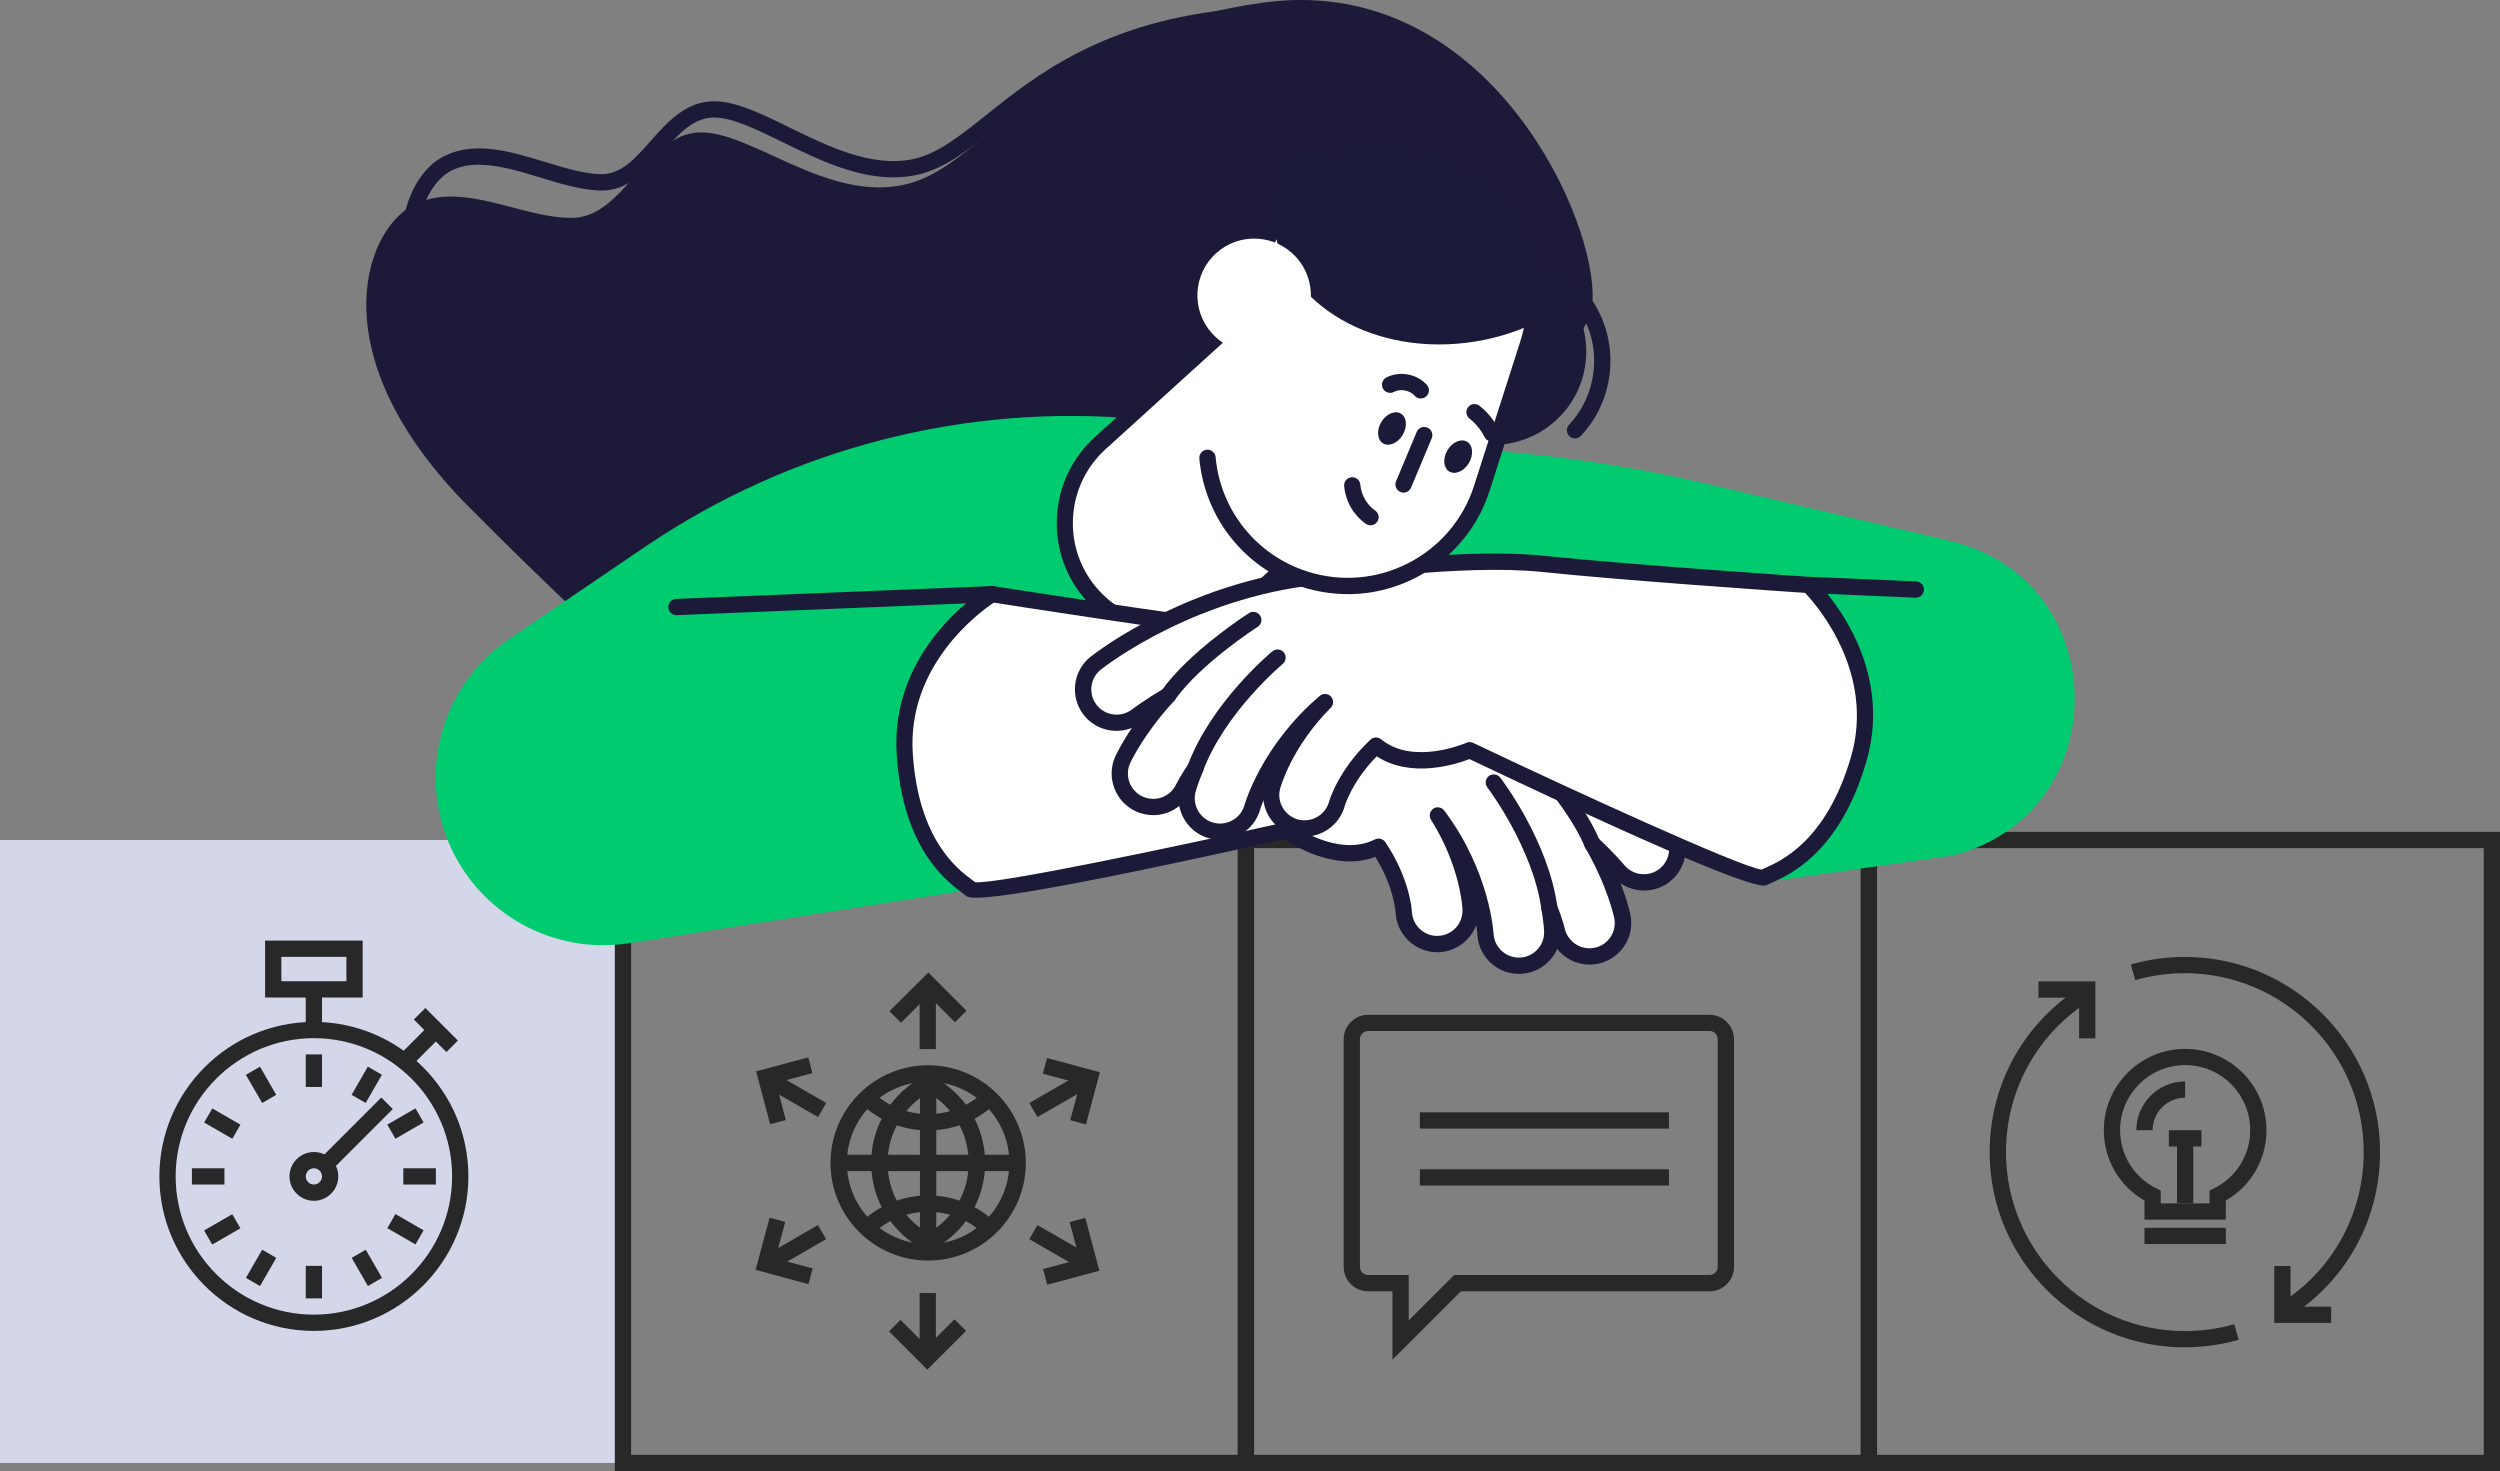 <svg xmlns="http://www.w3.org/2000/svg" id="Camada_2" data-name="Camada 2" viewBox="0 0 307.44 180.91"><rect x="0" y="0" width="307.44" height="180.91" fill="#808080" stroke="none"/><defs><style>      .cls-1 {        fill: #1c1a38;      }      .cls-2 {        fill: #1c1a39;      }      .cls-3 {        fill: #00cc6f;      }      .cls-4 {        fill: #fff;      }      .cls-5 {        fill: #282828;      }      .cls-6 {        fill: #d4d6e9;      }    </style></defs><g id="Layer_2" data-name="Layer 2"><g><g><g><rect class="cls-6" y="103.3" width="76.61" height="76.61"></rect><path class="cls-5" d="M154.22,180.91h-78.61v-78.61h78.61v78.61ZM77.61,178.91h74.61v-74.61h-74.61v74.61Z"></path><path class="cls-5" d="M307.44,180.91h-78.61v-78.61h78.61v78.61ZM230.83,178.91h74.61v-74.61h-74.61v74.61Z"></path><path class="cls-5" d="M230.83,180.91h-78.61v-78.61h78.61v78.61ZM154.22,178.91h74.61v-74.61h-74.61v74.61Z"></path></g><path class="cls-2" d="M114.48,94.83c-.53,0-1.02-.06-1.47-.17-12.63-3.27-33.46-22.66-50.19-39.18-13.37-13.2-14.04-23.33-13.25-28.19.62-3.81,2.53-6.85,5.11-8.12,3.78-1.86,8.12-.54,12.32.74,2.44.74,4.74,1.45,6.84,1.51,2.52.08,4.28-1.94,6.17-4.08,2.03-2.29,4.34-4.89,7.81-4.89h0c2.69,0,5.88,1.56,9.25,3.22,4.74,2.32,10.12,4.96,15.2,3.9,2.99-.63,5.65-2.75,9.01-5.43,6.14-4.9,14.54-11.62,31.01-13.07,9.07-.8,17.81,2.17,25.29,8.59,10.28,8.83,15.46,21.43,15.85,27.55.66,10.35-17.47,12.76-20.39,13.08-1.79,1.78-12.83,12.69-24.97,23.15-16.69,14.37-27.72,21.4-33.59,21.4ZM58.91,20.25c-1.19,0-2.32.2-3.35.71-1.55.76-3.42,2.91-4.02,6.65-1.75,10.83,8.28,22.1,12.68,26.44,16.55,16.35,37.12,35.52,49.29,38.67.33.08.68.13,1.07.13,10.78,0,44.7-31.59,57.3-44.23.17-.17.38-.27.62-.29.2-.02,19.52-1.91,18.94-11-.36-5.61-5.43-17.8-15.16-26.16-7.16-6.15-15.18-8.88-23.81-8.12-15.87,1.4-23.67,7.63-29.94,12.64-3.43,2.74-6.38,5.1-9.84,5.83-5.75,1.21-11.45-1.59-16.49-4.06-3.16-1.55-6.15-3.01-8.37-3.01h0c-2.58,0-4.39,2.05-6.32,4.22-2.12,2.39-4.35,4.87-7.73,4.76-2.36-.08-4.9-.85-7.36-1.6-2.54-.78-5.14-1.57-7.5-1.57Z"></path><path class="cls-1" d="M174.07,50.4s21.91-3.19,21.79-14.17c-.12-10.98-13.88-39.67-40.65-35.89s-33.7,19.67-43.49,22.25c-9.8,2.58-19.39-6.64-25.84-6.3-6.45.34-9.15,10.37-15.42,10.5-6.27.13-13.74-4.75-19.75-1.5-6.01,3.25-11.41,18.61,7,37.1,18.41,18.49,38.17,36.68,50.75,39.37s65.62-51.36,65.62-51.36Z"></path><g><path class="cls-2" d="M193.69,53.92c-.24,0-.49-.09-.68-.27-.4-.38-.43-1.01-.05-1.41,1.69-1.82,2.73-4.09,3.01-6.56.34-3.06-.53-6.06-2.45-8.47-1.92-2.4-4.66-3.92-7.72-4.26-6.31-.7-12.02,3.85-12.73,10.16-.06.55-.56.95-1.1.88-.55-.06-.94-.56-.88-1.11.83-7.41,7.53-12.76,14.94-11.93,3.59.4,6.8,2.18,9.06,5,2.25,2.82,3.27,6.35,2.87,9.94-.33,2.91-1.55,5.57-3.54,7.7-.2.21-.46.32-.73.32Z"></path><path class="cls-2" d="M195,44.51c-.7,6.29-6.38,10.83-12.67,10.12-6.29-.7-10.83-6.38-10.12-12.67.7-6.29,6.38-10.83,12.67-10.12,6.29.7,10.83,6.38,10.12,12.67Z"></path><path class="cls-3" d="M119.43,109.4l-42.07,6.59c-9.28,1.45-18.37-3.56-22.1-12.18h0c-3.92-9.08-.84-19.66,7.34-25.21l16.73-11.36c17.86-12.12,39.37-17.67,60.87-15.7l40.16,3.69c9.97.58,19.87,2.01,29.58,4.29l29.83,7c20.25,4.75,20.57,33.46.43,38.67l-24.24,3.44-28.84-12.17-67.7,12.94Z"></path><g><path class="cls-4" d="M134.4,73.28h0c4.94,5.44,13.34,5.84,18.78.91l20.13-18.27c5.44-4.94,5.84-13.34.91-18.78h0c-4.94-5.44-13.34-5.84-18.78-.91l-20.13,18.27c-5.44,4.94-5.84,13.34-.91,18.78Z"></path><path class="cls-2" d="M144.26,78.64c-.23,0-.47,0-.7-.02-3.81-.18-7.33-1.84-9.89-4.67-2.57-2.83-3.88-6.48-3.7-10.3.18-3.81,1.84-7.33,4.67-9.9l20.13-18.27c2.83-2.57,6.48-3.89,10.3-3.7,3.81.18,7.33,1.84,9.89,4.67,5.3,5.84,4.86,14.89-.97,20.19l-20.13,18.27c-2.65,2.41-6.04,3.71-9.59,3.71ZM164.35,33.77c-3.06,0-5.97,1.12-8.25,3.19l-20.13,18.27c-2.43,2.21-3.86,5.23-4.02,8.51-.16,3.28.97,6.43,3.18,8.86,2.21,2.43,5.23,3.86,8.51,4.02,3.28.15,6.43-.97,8.86-3.18l20.13-18.27c5.02-4.56,5.39-12.35.84-17.37-2.21-2.43-5.23-3.86-8.51-4.02-.2,0-.4-.01-.61-.01Z"></path></g><g><g><path class="cls-4" d="M121.99,73.07s21.88,3.44,32.33,4.68c10.45,1.24,25.3,7.16,25.3,7.16,15.86,4.82,25.35,16.42,25.75,16.91,1.42,1.77,1.15,4.35-.62,5.77-1.76,1.43-4.35,1.16-5.78-.6-.03-.04-1.13-1.37-3.16-3.25,2.8,4.83,3.63,8.67,3.69,8.94.46,2.22-.96,4.37-3.18,4.84-1.57.33-3.12-.28-4.06-1.45-.39-.48-.68-1.06-.82-1.71,0-.03-.25-1.07-.89-2.67.28,1.63.33,2.67.34,2.81.08,2.26-1.68,4.15-3.94,4.25-1.35.06-2.58-.55-3.37-1.53-.53-.66-.87-1.49-.91-2.39,0-.08-.42-7.33-5.86-14.56,3.76,6,4.02,11.28,4.03,11.58.08,2.25-1.67,4.13-3.92,4.24-1.36.06-2.59-.55-3.39-1.53-.53-.65-.86-1.47-.91-2.36-.01-.2-.26-3.86-3.1-8.07-5.23,2.62-11.37-2.01-11.37-2.01,0,0-37.38,8.39-38.72,7.27-1.34-1.12-7.39-4.47-8.18-16.68-.82-12.73,10.74-19.64,10.74-19.64Z"></path><path class="cls-2" d="M186.79,119.77c-1.54,0-3.01-.7-3.98-1.91-.69-.85-1.08-1.88-1.13-2.97,0-.02-.03-.43-.14-1.14-.69,1.87-2.46,3.25-4.57,3.35-1.61.07-3.19-.64-4.21-1.91-.68-.84-1.07-1.86-1.13-2.94,0-.04-.19-3.15-2.49-6.87-4.76,1.78-9.78-1.23-11.2-2.19-37.44,8.39-38.72,7.32-39.14,6.97-.11-.09-.26-.2-.43-.33-2.01-1.5-7.36-5.5-8.1-17.06-.85-13.19,10.73-20.27,11.23-20.56.2-.12.44-.17.67-.13.22.03,21.98,3.45,32.29,4.68,10.46,1.24,24.94,6.98,25.55,7.23,16.07,4.88,25.75,16.71,26.16,17.21,1.76,2.19,1.42,5.41-.77,7.18-1.8,1.45-4.29,1.49-6.11.24.84,2.16,1.16,3.62,1.21,3.87.57,2.74-1.21,5.44-3.95,6.02-1.89.4-3.83-.29-5.04-1.8,0,0,0-.01-.01-.02-.76,1.73-2.46,2.98-4.48,3.07-.07,0-.14,0-.21,0ZM176.81,99.28c.3,0,.6.14.8.4,5.63,7.49,6.05,15.04,6.06,15.11.03.67.27,1.29.69,1.81.63.78,1.57,1.2,2.55,1.16,1.71-.07,3.04-1.51,2.98-3.21,0-.01-.04-1.03-.32-2.68-.09-.5.22-.99.71-1.13.49-.14,1.01.12,1.2.59.69,1.72.94,2.82.94,2.83.1.48.31.91.62,1.29.74.92,1.92,1.35,3.07,1.1,1.67-.35,2.75-2,2.4-3.66-.03-.16-.82-3.9-3.57-8.65-.25-.43-.15-.97.24-1.28.39-.31.94-.29,1.3.05,2.09,1.94,3.24,3.34,3.25,3.35,1.08,1.33,3.05,1.53,4.38.46,1.33-1.08,1.54-3.04.47-4.37-.39-.48-9.69-11.85-25.26-16.58-.23-.09-14.93-5.91-25.12-7.13-9.59-1.14-29.04-4.17-31.99-4.63-1.75,1.17-10.66,7.68-9.96,18.53.69,10.64,5.49,14.23,7.31,15.58.13.1.25.19.36.27,2.66.27,24.59-4.34,38.02-7.35.29-.06.59,0,.82.18.06.04,5.72,4.22,10.32,1.91.45-.22,1-.08,1.28.33,3.02,4.47,3.27,8.41,3.27,8.58.04.66.28,1.28.69,1.79.62.77,1.58,1.22,2.56,1.16,1.7-.08,3.03-1.51,2.97-3.2,0-.21-.23-5.28-3.87-11.08-.29-.45-.16-1.05.28-1.36.17-.12.37-.18.57-.18ZM120.07,108.63h0,0Z"></path></g><g><path class="cls-1" d="M187.65,92.4s5.92,5.99,8.16,11.35l-8.16-11.35Z"></path><path class="cls-1" d="M195.81,104.75c-.39,0-.76-.23-.92-.62-2.14-5.12-7.89-10.98-7.95-11.03-.39-.39-.38-1.03,0-1.41s1.03-.38,1.41,0c.25.25,6.09,6.19,8.38,11.67.21.51-.03,1.1-.54,1.31-.13.05-.26.08-.38.08Z"></path></g><g><path class="cls-1" d="M183.71,96.23s5.75,7.49,6.85,15.48l-6.85-15.48Z"></path><path class="cls-1" d="M190.55,112.71c-.49,0-.92-.36-.99-.86-1.04-7.62-6.59-14.93-6.65-15.01-.34-.44-.25-1.07.18-1.4.44-.34,1.07-.25,1.4.18.24.31,5.93,7.8,7.04,15.95.07.55-.31,1.05-.85,1.13-.05,0-.09,0-.14,0Z"></path></g></g><g><g><path class="cls-4" d="M222.42,71.93s-22.1-1.48-32.56-2.58c-10.46-1.1-26.25,1.39-26.25,1.39-16.54,1.19-28.36,10.41-28.85,10.8-1.78,1.41-2.08,3.99-.68,5.77,1.4,1.78,3.99,2.09,5.77.69.04-.03,1.41-1.09,3.8-2.47-3.8,4.09-5.46,7.65-5.57,7.91-.94,2.06-.03,4.48,2.03,5.43,1.45.67,3.1.42,4.28-.52.49-.38.89-.89,1.17-1.49.01-.03.48-.99,1.46-2.41-.63,1.52-.91,2.53-.95,2.66-.58,2.19.72,4.42,2.9,5.01,1.31.35,2.64.03,3.63-.75.66-.53,1.17-1.26,1.42-2.13.02-.08,2.03-7.05,8.93-12.9-5,5.01-6.41,10.12-6.49,10.4-.58,2.18.71,4.4,2.89,5,1.31.36,2.65.04,3.64-.75.66-.52,1.16-1.24,1.41-2.1.05-.19,1.11-3.71,4.81-7.18,4.52,3.71,11.53.56,11.53.56,0,0,34.6,16.45,36.15,15.66s8.2-2.73,11.67-14.46c3.62-12.24-6.13-21.53-6.13-21.53Z"></path><path class="cls-2" d="M216.91,108.9c-1.34,0-6.88-1.62-36.2-15.55-1.6.62-7.16,2.44-11.41-.34-3.06,3.12-3.94,6.12-3.94,6.15-.3,1.04-.9,1.94-1.75,2.62-1.28,1.01-2.97,1.36-4.53.93-2.04-.56-3.46-2.3-3.71-4.28-.27.67-.38,1.07-.39,1.09-.29,1.05-.9,1.97-1.76,2.65-1.27,1-2.95,1.35-4.51.93-1.95-.53-3.33-2.12-3.69-3.98,0,0-.01,0-.02.01-1.52,1.21-3.56,1.45-5.32.64-2.55-1.17-3.68-4.2-2.52-6.75.11-.23.74-1.58,2.03-3.5-2.05.81-4.48.23-5.91-1.59-1.74-2.21-1.36-5.43.84-7.17.5-.4,12.55-9.79,29.4-11.01.57-.09,15.96-2.49,26.43-1.39,10.32,1.08,32.3,2.56,32.52,2.58.23.02.45.11.62.27.42.4,10.15,9.86,6.4,22.54-3.28,11.11-9.38,13.82-11.68,14.84-.2.09-.37.16-.5.23-.08.04-.19.1-.43.1ZM180.74,91.26c.15,0,.29.03.43.1,12.43,5.91,32.81,15.25,35.45,15.58.12-.06.25-.12.41-.18,2.06-.92,7.55-3.36,10.57-13.58,3.08-10.42-4.18-18.75-5.62-20.27-2.98-.2-22.61-1.55-32.22-2.56-10.21-1.07-25.84,1.36-25.99,1.39-16.33,1.18-27.9,10.21-28.39,10.6-1.34,1.06-1.57,3.02-.51,4.36,1.06,1.35,3.02,1.58,4.37.52.01,0,1.41-1.1,3.91-2.55.43-.25.97-.15,1.28.24.31.39.29.94-.05,1.3-3.73,4.02-5.33,7.5-5.4,7.64-.7,1.55-.02,3.39,1.54,4.11,1.07.49,2.31.34,3.24-.39.38-.3.68-.68.89-1.13,0,0,.5-1.03,1.54-2.55.29-.42.85-.56,1.3-.31.45.24.64.79.45,1.26-.65,1.56-.91,2.53-.91,2.54-.44,1.64.55,3.35,2.2,3.79.96.26,1.96.05,2.75-.57.52-.41.89-.97,1.07-1.62.02-.07,2.06-7.3,9.25-13.4.41-.35,1.02-.31,1.38.08.36.39.35,1-.03,1.38-4.83,4.84-6.17,9.75-6.23,9.95-.43,1.63.55,3.32,2.19,3.78.95.26,1.98.05,2.76-.57.52-.41.89-.96,1.07-1.6.04-.16,1.15-3.94,5.09-7.64.37-.34.93-.36,1.32-.04,3.98,3.26,10.42.45,10.49.42.13-.06.27-.09.41-.09Z"></path></g><g><path class="cls-4" d="M154.12,76.26s-7.1,4.53-10.47,9.27l10.47-9.27Z"></path><path class="cls-2" d="M143.65,86.52c-.2,0-.4-.06-.58-.19-.45-.32-.55-.94-.23-1.4,3.45-4.84,10.45-9.34,10.75-9.53.47-.3,1.08-.16,1.38.31.3.47.16,1.08-.31,1.38-.07.04-6.98,4.48-10.19,9-.2.27-.5.42-.82.42Z"></path></g><g><path class="cls-4" d="M157.11,80.87s-7.27,6.03-10.1,13.58l10.1-13.58Z"></path><path class="cls-2" d="M147.01,95.45c-.12,0-.24-.02-.35-.06-.52-.19-.78-.77-.59-1.29,2.89-7.71,10.09-13.75,10.4-14,.42-.35,1.05-.29,1.41.13.35.42.29,1.06-.13,1.41-.07.06-7.1,5.96-9.8,13.16-.15.4-.53.65-.94.65Z"></path></g></g><g><g><path class="cls-4" d="M148.48,56.3c.61,6.72,5.14,12.75,11.97,14.94h0c9.11,2.92,18.85-2.1,21.77-11.21l5.67-17.7c2.92-9.11-2.1-18.85-11.21-21.77h0c-9.11-2.92-18.85,2.1-21.77,11.21l-6.43,24.53Z"></path><path class="cls-2" d="M165.72,73.06c-1.85,0-3.72-.28-5.57-.87-7.02-2.25-11.99-8.45-12.66-15.8-.05-.55.36-1.04.91-1.09.55-.04,1.04.36,1.09.91.59,6.54,5.02,12.07,11.28,14.07,8.57,2.74,17.77-1.99,20.51-10.56l5.67-17.7c1.33-4.15.96-8.57-1.03-12.44-1.99-3.87-5.38-6.74-9.53-8.07-8.57-2.74-17.77,1.99-20.51,10.56-.17.53-.73.82-1.26.65-.53-.17-.82-.73-.65-1.26,3.08-9.62,13.41-14.93,23.03-11.85,4.66,1.49,8.46,4.71,10.7,9.06,2.24,4.35,2.65,9.31,1.16,13.97l-5.67,17.7c-2.49,7.77-9.7,12.73-17.45,12.73Z"></path></g><path class="cls-2" d="M163.47,18.06c-2.14.44-4.16,1.12-6.02,1.98-1,2.7-1.3,5.57-.72,8.43,2.02,9.86,13.58,15.82,25.83,13.32,2.14-.44,4.16-1.12,6.02-1.98,1-2.7,1.3-5.57.72-8.43-2.02-9.86-13.58-15.82-25.83-13.32Z"></path><path class="cls-4" d="M158.92,41.49c2.85-2.59,3.07-7,.48-9.86-2.59-2.85-7-3.07-9.86-.48-2.85,2.59-3.07,7-.48,9.86,1.08,1.19,2.47,1.92,3.94,2.18l5.92-1.7Z"></path><path class="cls-2" d="M178,55.37c-.6,1.01-.5,2.19.23,2.62.73.43,1.81-.04,2.41-1.05s.5-2.19-.23-2.62c-.73-.43-1.81.04-2.41,1.05Z"></path><path class="cls-2" d="M169.86,51.91c-.6,1.01-.5,2.19.23,2.62.73.43,1.81-.04,2.41-1.05s.5-2.19-.23-2.62c-.73-.43-1.81.04-2.41,1.05Z"></path><path class="cls-2" d="M168.54,64.6c-.2,0-.4-.06-.57-.18-1.52-1.07-2.52-2.81-2.67-4.65-.05-.55.36-1.03.91-1.08.55-.05,1.03.36,1.08.91.11,1.27.79,2.46,1.83,3.19.45.32.56.94.24,1.39-.19.28-.5.42-.82.42Z"></path><path class="cls-2" d="M172.6,60.58c-.13,0-.26-.02-.38-.08-.51-.21-.75-.8-.54-1.31l2.54-6.07c.21-.51.8-.75,1.31-.54.51.21.75.8.54,1.31l-2.54,6.07c-.16.38-.53.62-.92.62Z"></path><path class="cls-2" d="M183.46,54.29c-.37,0-.72-.2-.9-.55-.44-.88-1.08-1.66-1.85-2.27-.43-.34-.51-.97-.17-1.4.34-.43.97-.51,1.4-.17,1,.79,1.83,1.81,2.4,2.95.25.49.05,1.09-.45,1.34-.14.07-.3.11-.45.11Z"></path><path class="cls-2" d="M174.72,49.01c-.28,0-.55-.11-.75-.34-.62-.69-1.74-.9-2.56-.47-.49.26-1.09.06-1.35-.43-.25-.49-.06-1.09.43-1.35,1.62-.84,3.77-.45,4.98.92.37.41.33,1.04-.08,1.41-.19.17-.43.25-.66.25Z"></path></g><path class="cls-2" d="M83.19,75.65c-.53,0-.98-.42-1-.96-.02-.55.41-1.02.96-1.04l38.8-1.58c.54-.01,1.02.41,1.04.96.02.55-.41,1.02-.96,1.04l-38.8,1.58s-.03,0-.04,0Z"></path><path class="cls-2" d="M235.6,73.5s-.03,0-.04,0l-13.18-.57c-.55-.02-.98-.49-.96-1.04.02-.55.5-.97,1.04-.96l13.18.57c.55.02.98.49.96,1.04-.02.54-.47.96-1,.96Z"></path></g></g><g><path class="cls-5" d="M44.6,122.67h-12v-7h12v7ZM34.6,120.67h8v-3h-8v3Z"></path><rect class="cls-5" x="37.6" y="121.67" width="2" height="5"></rect><rect class="cls-5" x="37.6" y="129.67" width="2" height="4"></rect><rect class="cls-5" x="31.1" y="131.41" width="2" height="4" transform="translate(-62.4 33.92) rotate(-30)"></rect><rect class="cls-5" x="26.34" y="136.17" width="2" height="4" transform="translate(-105.99 92.77) rotate(-60)"></rect><rect class="cls-5" x="23.6" y="143.67" width="4" height="2"></rect><rect class="cls-5" x="25.34" y="150.17" width="4" height="2" transform="translate(-71.91 33.92) rotate(-29.99)"></rect><rect class="cls-5" x="30.1" y="154.93" width="4" height="2" transform="translate(-118.99 105.78) rotate(-60.01)"></rect><rect class="cls-5" x="37.6" y="155.67" width="2" height="4"></rect><rect class="cls-5" x="44.1" y="153.93" width="2" height="4" transform="translate(-71.93 43.45) rotate(-30.01)"></rect><rect class="cls-5" x="48.86" y="149.17" width="2" height="4" transform="translate(-105.99 118.79) rotate(-60.01)"></rect><rect class="cls-5" x="49.6" y="143.67" width="4" height="2"></rect><rect class="cls-5" x="47.86" y="137.17" width="4" height="2" transform="translate(-62.42 43.46) rotate(-30.01)"></rect><rect class="cls-5" x="43.1" y="132.41" width="4" height="2" transform="translate(-93 105.83) rotate(-60.03)"></rect><path class="cls-5" d="M38.6,163.67c-10.48,0-19-8.52-19-19s8.52-19,19-19,19,8.52,19,19-8.52,19-19,19ZM38.6,127.67c-9.37,0-17,7.63-17,17s7.63,17,17,17,17-7.63,17-17-7.63-17-17-17Z"></path><path class="cls-5" d="M38.6,147.67c-1.65,0-3-1.35-3-3s1.35-3,3-3,3,1.35,3,3-1.35,3-3,3ZM38.6,143.67c-.55,0-1,.45-1,1s.45,1,1,1,1-.45,1-1-.45-1-1-1Z"></path><rect class="cls-5" x="48.77" y="127.67" width="5.66" height="2" transform="translate(-75.87 74.17) rotate(-45)"></rect><rect class="cls-5" x="52.6" y="123.84" width="2" height="5.66" transform="translate(-73.87 75) rotate(-45)"></rect><rect class="cls-5" x="37.94" y="138.67" width="11.31" height="2" transform="translate(-85.99 71.74) rotate(-45)"></rect></g><g><g><path class="cls-5" d="M114.14,155.02c-6.62,0-12.01-5.39-12.01-12.01s5.39-12.01,12.01-12.01,12.01,5.39,12.01,12.01-5.39,12.01-12.01,12.01ZM114.14,133.02c-5.51,0-9.99,4.48-9.99,9.99s4.48,9.99,9.99,9.99,9.99-4.48,9.99-9.99-4.48-9.99-9.99-9.99Z"></path><path class="cls-5" d="M114.14,153.93l-.46-.23c-4.04-2.07-6.55-6.16-6.55-10.69s2.51-8.62,6.55-10.69l.46-.23.46.23c4.04,2.07,6.55,6.16,6.55,10.69s-2.51,8.62-6.55,10.69l-.46.23ZM114.14,134.37c-3.09,1.79-4.99,5.05-4.99,8.64s1.9,6.86,4.99,8.64c3.09-1.79,4.99-5.05,4.99-8.64s-1.9-6.86-4.99-8.64Z"></path><path class="cls-5" d="M114.14,139.02c-3.06,0-5.98-1.16-8.22-3.27l1.38-1.47c1.87,1.76,4.3,2.73,6.84,2.73s4.98-.97,6.84-2.73l1.38,1.47c-2.24,2.11-5.16,3.27-8.22,3.27Z"></path><path class="cls-5" d="M120.98,151.75c-1.87-1.76-4.3-2.73-6.84-2.73s-4.98.97-6.84,2.73l-1.38-1.47c2.24-2.11,5.16-3.27,8.22-3.27s5.98,1.16,8.22,3.27l-1.38,1.47Z"></path><rect class="cls-5" x="113.13" y="132.01" width="2.01" height="22"></rect><rect class="cls-5" x="103.14" y="142.01" width="22" height="2.01"></rect></g><polygon class="cls-5" points="110.8 125.77 109.38 124.35 114.16 119.6 118.85 124.3 117.44 125.71 114.15 122.43 110.8 125.77"></polygon><rect class="cls-5" x="113.09" y="122.01" width="2" height="7"></rect><polygon class="cls-5" points="94.71 138.26 92.98 131.75 99.4 130.03 99.91 131.96 95.43 133.17 96.64 137.74 94.71 138.26"></polygon><rect class="cls-5" x="97.07" y="131.26" width="2" height="7" transform="translate(-67.67 152.31) rotate(-60)"></rect><polygon class="cls-5" points="99.42 157.92 92.92 156.16 94.64 149.75 96.57 150.26 95.36 154.75 99.94 155.99 99.42 157.92"></polygon><rect class="cls-5" x="94.57" y="152.26" width="7" height="2" transform="translate(-63.49 69.55) rotate(-29.99)"></rect><polygon class="cls-5" points="114.03 168.43 109.33 163.73 110.74 162.31 114.03 165.6 117.38 162.25 118.8 163.67 114.03 168.43"></polygon><rect class="cls-5" x="113.09" y="159.01" width="2" height="7"></rect><polygon class="cls-5" points="128.78 157.99 128.27 156.06 132.75 154.86 131.54 150.28 133.47 149.77 135.2 156.27 128.78 157.99"></polygon><rect class="cls-5" x="129.11" y="149.76" width="2" height="7" transform="translate(-67.67 189.32) rotate(-60)"></rect><polygon class="cls-5" points="133.55 138.28 131.61 137.76 132.82 133.27 128.24 132.04 128.76 130.11 135.26 131.86 133.55 138.28"></polygon><rect class="cls-5" x="126.61" y="133.76" width="7" height="2" transform="translate(-49.96 83.14) rotate(-30.01)"></rect></g><g><g><polygon class="cls-5" points="257.68 127.69 255.68 127.69 255.68 122.69 250.68 122.69 250.68 120.69 257.68 120.69 257.68 127.69"></polygon><path class="cls-5" d="M268.68,165.69c-13.23,0-24-10.77-24-24,0-8.42,4.29-16.07,11.48-20.48l1.05,1.71c-6.59,4.04-10.52,11.06-10.52,18.77,0,12.13,9.87,22,22,22,2.06,0,4.1-.28,6.07-.85l.55,1.92c-2.14.61-4.37.92-6.62.92Z"></path><path class="cls-5" d="M281.12,162.21l-1.04-1.71c6.64-4.03,10.6-11.06,10.6-18.82,0-12.13-9.87-22-22-22-2.07,0-4.12.29-6.09.85l-.55-1.92c2.15-.62,4.39-.93,6.65-.93,13.23,0,24,10.77,24,24,0,8.46-4.32,16.13-11.56,20.53Z"></path><polygon class="cls-5" points="286.68 162.69 279.68 162.69 279.68 155.69 281.68 155.69 281.68 160.69 286.68 160.69 286.68 162.69"></polygon></g><g><path class="cls-5" d="M273.72,149.99h-10v-2.35c-3.1-1.79-5-5.05-5-8.65,0-5.51,4.49-10,10-10s10,4.49,10,10c0,3.61-1.9,6.86-5,8.65v2.35ZM265.72,147.99h6v-1.57l.55-.28c2.74-1.36,4.45-4.11,4.45-7.16,0-4.41-3.59-8-8-8s-8,3.59-8,8c0,3.05,1.7,5.79,4.45,7.16l.55.28v1.57Z"></path><rect class="cls-5" x="263.72" y="150.99" width="10" height="2"></rect><rect class="cls-5" x="267.72" y="139.99" width="2" height="8"></rect><rect class="cls-5" x="266.72" y="138.99" width="4" height="2"></rect><path class="cls-5" d="M264.72,138.99h-2c0-3.31,2.69-6,6-6v2c-2.21,0-4,1.79-4,4Z"></path></g></g><rect class="cls-5" x="174.61" y="136.79" width="30.63" height="2"></rect><rect class="cls-5" x="174.61" y="143.79" width="30.63" height="2"></rect><path class="cls-5" d="M171.24,167.21v-8.41h-3c-1.65,0-3-1.35-3-3v-28c0-1.65,1.35-3,3-3h42c1.65,0,3,1.35,3,3v28c0,1.65-1.35,3-3,3h-30.59l-8.41,8.41ZM168.24,126.79c-.55,0-1,.45-1,1v28c0,.55.45,1,1,1h5v5.59l5.59-5.59h31.41c.55,0,1-.45,1-1v-28c0-.55-.45-1-1-1h-42Z"></path></g></g></svg>